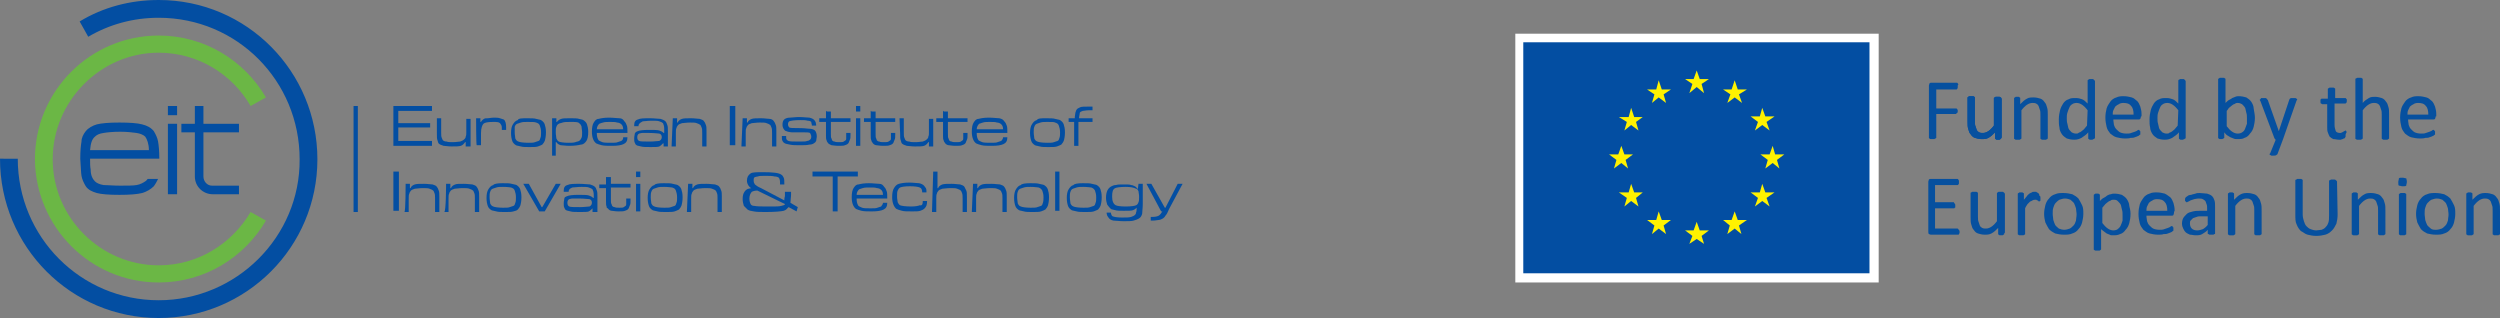 <?xml version="1.0" encoding="UTF-8"?> <svg xmlns="http://www.w3.org/2000/svg" xmlns:xlink="http://www.w3.org/1999/xlink" version="1.1" id="eit-funded-by-eu-header-logo-colour" x="0px" y="0px" viewBox="0 0 408 51.9" style="enable-background:new 0 0 408 51.9;" xml:space="preserve"><rect x="0" y="0" width="408" height="51.9" fill="#808080" stroke="none"/> <style type="text/css"> .eu-st0{fill:#FFFFFF;} .eu-st1{fill:#034EA2;} .eu-st2{fill:#FFF200;} .eu-st3{fill:#06509F;} .eu-st4{fill:#6BB745;} </style> <g> <g> <g> <g> <rect x="247.3" y="5.5" class="eu-st0" width="59.3" height="40.6"></rect> </g> <g> <g> <g> <rect x="248.6" y="6.9" class="eu-st1" width="56.5" height="37.7"></rect> </g> <polygon class="eu-st2" points="275.7,15.2 276.9,14.2 278.1,15.2 277.7,13.7 278.9,12.9 277.4,12.9 276.9,11.5 276.4,12.9 275,12.9 276.2,13.7 "></polygon> <polygon class="eu-st2" points="269.6,16.8 270.7,15.9 271.9,16.8 271.5,15.4 272.7,14.6 271.2,14.6 270.7,13.1 270.3,14.6 268.8,14.6 270,15.4 "></polygon> <polygon class="eu-st2" points="266.2,17.6 265.8,19.1 264.2,19.1 265.5,19.9 265.1,21.3 266.2,20.4 267.4,21.3 267,19.9 268.1,19.1 266.7,19.1 "></polygon> <polygon class="eu-st2" points="264.6,26.6 265.7,27.5 265.3,26.1 266.5,25.2 265.1,25.2 264.6,23.8 264.1,25.2 262.6,25.2 263.8,26.1 263.4,27.5 "></polygon> <polygon class="eu-st2" points="266.7,31.4 266.2,30 265.8,31.4 264.2,31.4 265.5,32.3 265.1,33.7 266.2,32.8 267.4,33.7 267,32.3 268.1,31.4 "></polygon> <polygon class="eu-st2" points="271.2,35.9 270.7,34.5 270.3,35.9 268.8,35.9 270,36.8 269.6,38.2 270.7,37.3 271.9,38.2 271.5,36.8 272.7,35.9 "></polygon> <polygon class="eu-st2" points="277.4,37.6 276.9,36.2 276.4,37.6 275,37.6 276.2,38.5 275.7,39.8 276.9,39 278.1,39.8 277.7,38.5 278.9,37.6 "></polygon> <polygon class="eu-st2" points="283.6,35.9 283.1,34.5 282.6,35.9 281.2,35.9 282.3,36.8 281.9,38.2 283.1,37.3 284.2,38.2 283.8,36.8 285.1,35.9 "></polygon> <polygon class="eu-st2" points="288.1,31.4 287.6,30 287.2,31.4 285.7,31.4 286.9,32.3 286.4,33.7 287.6,32.8 288.8,33.7 288.3,32.3 289.6,31.4 "></polygon> <polygon class="eu-st2" points="291.2,25.2 289.7,25.2 289.3,23.8 288.8,25.2 287.3,25.2 288.5,26.1 288.1,27.5 289.3,26.6 290.4,27.5 290,26.1 "></polygon> <polygon class="eu-st2" points="286.4,21.3 287.6,20.4 288.8,21.3 288.3,19.9 289.6,19 288.1,19 287.6,17.6 287.2,19 285.7,19 286.9,19.9 "></polygon> <polygon class="eu-st2" points="283.1,13.1 282.6,14.6 281.2,14.6 282.4,15.4 281.9,16.8 283.1,15.9 284.3,16.8 283.8,15.4 285.1,14.6 283.6,14.6 "></polygon> </g> <g> <g> <g> <g> <path class="eu-st3" d="M319.8,37.8c0,0.1,0,0.2,0,0.2s0,0.1-0.1,0.2c0,0.1-0.1,0.1-0.1,0.1s-0.1,0-0.1,0h-4.4 c-0.1,0-0.2-0.1-0.3-0.1c-0.1-0.1-0.1-0.2-0.1-0.4v-8.1c0-0.2,0.1-0.3,0.1-0.4c0.1-0.1,0.2-0.1,0.3-0.1h4.3 c0.1,0,0.1,0,0.1,0l0.1,0.1c0,0.1,0.1,0.1,0.1,0.2c0,0.1,0,0.1,0,0.2c0,0.1,0,0.2,0,0.2c0,0.1,0,0.1-0.1,0.2 c0,0.1-0.1,0.1-0.1,0.1s-0.1,0-0.1,0h-3.6v2.8h3c0.1,0,0.1,0,0.1,0.1l0.1,0.1c0,0.1,0.1,0.1,0.1,0.2c0,0.1,0,0.1,0,0.2 c0,0.1,0,0.2,0,0.2c0,0.1,0,0.1-0.1,0.1c0,0.1-0.1,0.1-0.1,0.1s-0.1,0-0.1,0h-3v3.3h3.6c0.1,0,0.1,0,0.1,0l0.1,0.1 c0,0.1,0.1,0.1,0.1,0.1C319.8,37.7,319.8,37.7,319.8,37.8z"></path> <path class="eu-st3" d="M327.1,38.1c0,0.1,0,0.1,0,0.1l-0.1,0.1c-0.1,0-0.1,0.1-0.2,0.1c-0.1,0-0.1,0-0.2,0s-0.2,0-0.2,0 c-0.1,0-0.1,0-0.2-0.1c-0.1,0-0.1-0.1-0.1-0.1s0-0.1,0-0.1v-0.9c-0.4,0.4-0.7,0.7-1.1,0.9c-0.4,0.2-0.7,0.2-1.1,0.2 c-0.4,0-0.8-0.1-1.1-0.2c-0.3-0.1-0.5-0.3-0.7-0.6c-0.2-0.2-0.3-0.5-0.4-0.9c-0.1-0.3-0.1-0.7-0.1-1.2v-3.8 c0-0.1,0-0.1,0-0.1c0-0.1,0.1-0.1,0.1-0.1c0.1,0,0.1-0.1,0.2-0.1c0.1,0,0.2,0,0.3,0c0.1,0,0.2,0,0.3,0c0.1,0,0.1,0,0.2,0.1 c0.1,0,0.1,0.1,0.1,0.1s0,0.1,0,0.1v3.7c0,0.4,0,0.7,0.1,0.9c0.1,0.2,0.1,0.4,0.2,0.6c0.1,0.2,0.2,0.3,0.4,0.4 c0.2,0.1,0.4,0.1,0.6,0.1c0.3,0,0.6-0.1,0.9-0.3s0.6-0.5,0.9-0.9v-4.5c0-0.1,0-0.1,0-0.1s0.1-0.1,0.1-0.1 c0.1,0,0.1-0.1,0.2-0.1c0.1,0,0.2,0,0.3,0c0.1,0,0.2,0,0.3,0c0.1,0,0.1,0,0.2,0.1c0.1,0,0.1,0.1,0.1,0.1 c0,0,0.1,0.1,0.1,0.1v6.4H327.1z"></path> <path class="eu-st3" d="M333,32.3c0,0.1,0,0.2,0,0.2s0,0.1,0,0.2c0,0.1-0.1,0.1-0.1,0.1l-0.1,0.1c-0.1,0-0.1,0-0.1-0.1 c-0.1,0-0.1-0.1-0.2-0.1c-0.1,0-0.1-0.1-0.2-0.1c-0.1,0-0.2,0-0.2,0c-0.1,0-0.2,0-0.4,0.1c-0.1,0.1-0.2,0.1-0.4,0.2 c-0.1,0.1-0.2,0.2-0.4,0.4c-0.1,0.2-0.3,0.4-0.4,0.7v4.1c0,0.1,0,0.1,0,0.1c0,0.1-0.1,0.1-0.1,0.1c-0.1,0-0.1,0.1-0.2,0.1 s-0.2,0-0.3,0c-0.1,0-0.2,0-0.3,0c-0.1,0-0.1,0-0.2-0.1c-0.1,0-0.1-0.1-0.1-0.1s0-0.1,0-0.1v-6.4c0-0.1,0-0.1,0-0.1l0.1-0.1 c0.1,0,0.1-0.1,0.2-0.1s0.1,0,0.2,0c0.1,0,0.2,0,0.2,0c0.1,0,0.1,0,0.2,0.1c0.1,0,0.1,0.1,0.1,0.1s0,0.1,0,0.1v0.9 c0.2-0.2,0.3-0.4,0.5-0.6c0.1-0.2,0.3-0.3,0.4-0.4c0.1-0.1,0.2-0.1,0.4-0.2c0.1-0.1,0.2-0.1,0.4-0.1c0.1,0,0.1,0,0.2,0 s0.2,0,0.2,0.1c0.1,0,0.2,0.1,0.2,0.1c0.1,0,0.1,0.1,0.1,0.1l0.1,0.1v0.1c0,0,0,0.1,0,0.1C333,32,333,32.1,333,32.3z"></path> <path class="eu-st3" d="M340,34.9c0,0.5-0.1,1-0.2,1.4c-0.1,0.4-0.3,0.8-0.6,1.1c-0.2,0.3-0.6,0.6-1,0.7 c-0.4,0.2-0.9,0.2-1.4,0.2c-0.5,0-1-0.1-1.4-0.2c-0.4-0.2-0.7-0.4-1-0.7c-0.2-0.3-0.4-0.7-0.6-1.1c-0.1-0.4-0.2-0.9-0.2-1.4 s0.1-1,0.2-1.4c0.1-0.4,0.3-0.8,0.6-1.1c0.2-0.3,0.6-0.6,1-0.7c0.4-0.2,0.9-0.2,1.4-0.2c0.5,0,1,0.1,1.4,0.2 c0.4,0.2,0.7,0.4,1,0.7c0.2,0.3,0.4,0.7,0.6,1.1C340,33.9,340,34.4,340,34.9z M338.9,35c0-0.4-0.1-0.7-0.1-1 c-0.1-0.3-0.2-0.6-0.3-0.8c-0.1-0.2-0.4-0.4-0.6-0.6c-0.2-0.1-0.6-0.2-0.9-0.2s-0.6,0.1-0.9,0.2c-0.2,0.1-0.4,0.3-0.6,0.5 c-0.2,0.2-0.3,0.5-0.4,0.8c-0.1,0.3-0.1,0.6-0.1,1s0.1,0.7,0.1,1c0.1,0.3,0.2,0.6,0.3,0.8c0.1,0.2,0.4,0.4,0.6,0.6 c0.2,0.1,0.6,0.2,0.9,0.2s0.6-0.1,0.9-0.2c0.2-0.1,0.4-0.3,0.6-0.5c0.2-0.2,0.3-0.5,0.4-0.8C338.8,35.7,338.9,35.4,338.9,35 z"></path> <path class="eu-st3" d="M347.7,34.9c0,0.6-0.1,1.1-0.2,1.5c-0.1,0.4-0.3,0.8-0.6,1.1c-0.2,0.3-0.5,0.6-0.9,0.7 c-0.4,0.2-0.7,0.2-1.2,0.2c-0.2,0-0.4,0-0.5-0.1c-0.2-0.1-0.3-0.1-0.5-0.2c-0.1-0.1-0.3-0.2-0.4-0.3 c-0.1-0.1-0.3-0.2-0.5-0.4v3.2c0,0.1,0,0.1,0,0.1l-0.1,0.1c0,0-0.1,0.1-0.2,0.1c-0.1,0-0.2,0-0.3,0c-0.1,0-0.2,0-0.3,0 c-0.1,0-0.1,0-0.2-0.1c-0.1,0-0.1-0.1-0.1-0.1s0-0.1,0-0.1v-8.7c0-0.1,0-0.1,0-0.1l0.1-0.1c0.1,0,0.1-0.1,0.2-0.1 s0.1,0,0.2,0c0.1,0,0.2,0,0.2,0c0.1,0,0.1,0,0.2,0.1c0.1,0,0.1,0.1,0.1,0.1s0,0.1,0,0.1v0.9c0.2-0.2,0.4-0.4,0.6-0.5 c0.2-0.1,0.4-0.2,0.6-0.4c0.2-0.1,0.4-0.2,0.6-0.2c0.2-0.1,0.4-0.1,0.6-0.1c0.4,0,0.9,0.1,1.2,0.2c0.3,0.2,0.6,0.4,0.8,0.7 c0.2,0.3,0.4,0.7,0.4,1.1C347.6,34,347.7,34.4,347.7,34.9z M346.4,35.1c0-0.3,0-0.6-0.1-0.9c-0.1-0.3-0.1-0.6-0.2-0.8 c-0.1-0.2-0.3-0.4-0.5-0.6s-0.4-0.2-0.7-0.2c-0.1,0-0.3,0-0.4,0.1c-0.1,0.1-0.3,0.1-0.4,0.2c-0.1,0.1-0.3,0.2-0.5,0.4 c-0.2,0.2-0.3,0.4-0.5,0.6v2.5c0.3,0.4,0.6,0.7,0.9,0.9c0.3,0.2,0.6,0.3,0.9,0.3c0.3,0,0.6-0.1,0.7-0.2s0.4-0.3,0.5-0.6 c0.1-0.2,0.2-0.5,0.3-0.8C346.4,35.6,346.4,35.3,346.4,35.1z"></path> <path class="eu-st3" d="M354.8,34.7c0,0.2-0.1,0.3-0.1,0.4c-0.1,0.1-0.2,0.1-0.3,0.1h-4.1c0,0.4,0.1,0.7,0.1,0.9 c0.1,0.3,0.2,0.5,0.4,0.7c0.2,0.2,0.4,0.4,0.6,0.5c0.2,0.1,0.6,0.2,1,0.2c0.3,0,0.6,0,0.8-0.1c0.2-0.1,0.4-0.1,0.6-0.2 c0.2-0.1,0.3-0.1,0.4-0.2c0.1-0.1,0.2-0.1,0.2-0.1c0.1,0,0.1,0,0.1,0l0.1,0.1c0,0.1,0,0.1,0.1,0.1c0,0.1,0,0.1,0,0.2 s0,0.1,0,0.2s0,0.1,0,0.1s0,0.1-0.1,0.1l-0.1,0.1c0,0-0.1,0.1-0.2,0.1c-0.1,0.1-0.3,0.1-0.5,0.2c-0.2,0.1-0.4,0.1-0.7,0.1 c-0.2,0.1-0.6,0.1-0.9,0.1c-0.5,0-1-0.1-1.4-0.2c-0.4-0.1-0.7-0.4-1-0.6c-0.2-0.3-0.5-0.6-0.6-1.1c-0.1-0.4-0.2-0.9-0.2-1.5 s0.1-1.1,0.2-1.5c0.1-0.4,0.4-0.8,0.6-1.1c0.2-0.3,0.6-0.6,1-0.7c0.4-0.2,0.8-0.2,1.2-0.2c0.5,0,0.9,0.1,1.3,0.2 c0.4,0.2,0.6,0.4,0.9,0.6c0.2,0.2,0.4,0.6,0.5,0.9c0.1,0.4,0.2,0.7,0.2,1.2v0.2H354.8z M353.7,34.4c0-0.6-0.1-1.1-0.4-1.4 c-0.3-0.4-0.7-0.5-1.3-0.5c-0.3,0-0.6,0.1-0.7,0.2c-0.2,0.1-0.4,0.2-0.6,0.4c-0.1,0.2-0.2,0.4-0.3,0.6 c-0.1,0.2-0.1,0.5-0.1,0.7L353.7,34.4L353.7,34.4z"></path> <path class="eu-st3" d="M361.5,38.1c0,0.1,0,0.1-0.1,0.1c-0.1,0-0.1,0.1-0.2,0.1c-0.1,0-0.2,0-0.3,0c-0.1,0-0.2,0-0.3,0 c-0.1,0-0.1-0.1-0.2-0.1s-0.1-0.1-0.1-0.1v-0.6c-0.2,0.3-0.6,0.5-0.9,0.7c-0.3,0.2-0.7,0.2-1.1,0.2c-0.3,0-0.6-0.1-0.9-0.1 c-0.2-0.1-0.5-0.2-0.7-0.4c-0.2-0.2-0.3-0.4-0.4-0.6c-0.1-0.2-0.2-0.5-0.2-0.8c0-0.4,0.1-0.7,0.2-0.9 c0.1-0.2,0.4-0.5,0.6-0.7s0.6-0.3,1-0.4s0.9-0.1,1.4-0.1h0.9v-0.5c0-0.2,0-0.4-0.1-0.6s-0.1-0.4-0.2-0.5 c-0.1-0.1-0.2-0.2-0.4-0.3c-0.2-0.1-0.4-0.1-0.7-0.1c-0.3,0-0.6,0.1-0.7,0.1c-0.2,0.1-0.4,0.1-0.6,0.2 c-0.2,0.1-0.3,0.2-0.4,0.2c-0.1,0.1-0.2,0.1-0.2,0.1c-0.1,0-0.1,0-0.1,0l-0.1-0.1c0-0.1-0.1-0.1-0.1-0.1c0-0.1,0-0.1,0-0.2 c0-0.1,0-0.2,0-0.2s0.1-0.1,0.1-0.2c0.1-0.1,0.2-0.1,0.3-0.2c0.1-0.1,0.3-0.2,0.6-0.2c0.2-0.1,0.4-0.1,0.7-0.2 c0.2-0.1,0.5-0.1,0.7-0.1c0.4,0,0.9,0.1,1.2,0.1c0.3,0.1,0.6,0.2,0.8,0.4c0.2,0.2,0.3,0.4,0.4,0.7c0.1,0.3,0.1,0.6,0.1,1.1 L361.5,38.1L361.5,38.1z M360.3,35.3h-1c-0.3,0-0.6,0-0.8,0.1c-0.2,0.1-0.4,0.1-0.6,0.2c-0.1,0.1-0.2,0.2-0.4,0.4 c-0.1,0.1-0.1,0.3-0.1,0.5c0,0.3,0.1,0.6,0.3,0.8c0.2,0.2,0.5,0.3,0.9,0.3c0.3,0,0.6-0.1,0.9-0.2c0.2-0.1,0.6-0.4,0.8-0.7 L360.3,35.3L360.3,35.3z"></path> <path class="eu-st3" d="M369.1,38.1c0,0.1,0,0.1,0,0.1l-0.1,0.1c-0.1,0-0.1,0.1-0.2,0.1c-0.1,0-0.2,0-0.3,0s-0.2,0-0.3,0 c-0.1,0-0.1,0-0.2-0.1c-0.1,0-0.1-0.1-0.1-0.1s0-0.1,0-0.1v-3.7c0-0.4,0-0.7-0.1-0.9c-0.1-0.2-0.1-0.4-0.2-0.6 c-0.1-0.2-0.2-0.3-0.4-0.4c-0.2-0.1-0.4-0.1-0.6-0.1c-0.3,0-0.6,0.1-0.9,0.3c-0.3,0.2-0.6,0.5-0.9,0.9v4.5 c0,0.1,0,0.1,0,0.1l-0.1,0.1c-0.1,0-0.1,0.1-0.2,0.1c-0.1,0-0.2,0-0.3,0s-0.2,0-0.3,0c-0.1,0-0.1,0-0.2-0.1 c-0.1,0-0.1-0.1-0.1-0.1s0-0.1,0-0.1v-6.4c0-0.1,0-0.1,0-0.1l0.1-0.1c0.1,0,0.1-0.1,0.2-0.1s0.1,0,0.2,0c0.1,0,0.2,0,0.2,0 c0.1,0,0.1,0,0.2,0.1c0.1,0,0.1,0.1,0.1,0.1s0,0.1,0,0.1v0.9c0.4-0.4,0.7-0.7,1.1-0.9c0.4-0.2,0.7-0.2,1.1-0.2 c0.4,0,0.8,0.1,1.1,0.2c0.3,0.1,0.5,0.3,0.7,0.6c0.2,0.2,0.3,0.5,0.4,0.9c0.1,0.3,0.1,0.7,0.1,1.2L369.1,38.1L369.1,38.1z"></path> <path class="eu-st3" d="M381.5,35c0,0.6-0.1,1.1-0.2,1.5c-0.2,0.4-0.4,0.8-0.7,1.1s-0.7,0.6-1.1,0.7c-0.4,0.1-0.9,0.2-1.5,0.2 c-0.5,0-1-0.1-1.4-0.2c-0.4-0.1-0.7-0.4-1.1-0.6c-0.3-0.3-0.5-0.6-0.7-1.1c-0.2-0.4-0.2-0.9-0.2-1.5v-5.6c0-0.1,0-0.1,0-0.1 c0,0,0.1-0.1,0.1-0.1c0.1,0,0.1,0,0.2-0.1c0.1,0,0.2,0,0.3,0s0.2,0,0.3,0c0.1,0,0.1,0,0.2,0.1c0.1,0,0.1,0.1,0.1,0.1 c0,0,0,0.1,0,0.1V35c0,0.4,0.1,0.8,0.2,1.1c0.1,0.3,0.2,0.6,0.4,0.8c0.2,0.2,0.4,0.4,0.7,0.5c0.2,0.1,0.6,0.2,0.9,0.2 s0.7-0.1,0.9-0.1c0.2-0.1,0.5-0.2,0.7-0.5c0.2-0.2,0.3-0.4,0.4-0.7c0.1-0.3,0.1-0.7,0.1-1.1v-5.6c0-0.1,0-0.1,0-0.1 c0,0,0.1-0.1,0.1-0.1c0.1,0,0.1,0,0.2-0.1c0.1,0,0.2,0,0.3,0s0.2,0,0.3,0c0.1,0,0.1,0,0.2,0.1c0.1,0,0.1,0.1,0.1,0.1 c0,0,0.1,0.1,0.1,0.1L381.5,35L381.5,35z"></path> <path class="eu-st3" d="M389.3,38.1c0,0.1,0,0.1,0,0.1l-0.1,0.1c-0.1,0-0.1,0.1-0.2,0.1c-0.1,0-0.2,0-0.3,0c-0.1,0-0.2,0-0.3,0 c-0.1,0-0.1,0-0.2-0.1c-0.1,0-0.1-0.1-0.1-0.1s0-0.1,0-0.1v-3.7c0-0.4,0-0.7-0.1-0.9c-0.1-0.2-0.1-0.4-0.2-0.6 c-0.1-0.2-0.2-0.3-0.4-0.4c-0.2-0.1-0.4-0.1-0.6-0.1c-0.3,0-0.6,0.1-0.9,0.3s-0.6,0.5-0.9,0.9v4.5c0,0.1,0,0.1,0,0.1 l-0.1,0.1c-0.1,0-0.1,0.1-0.2,0.1c-0.1,0-0.2,0-0.3,0c-0.1,0-0.2,0-0.3,0c-0.1,0-0.1,0-0.2-0.1c-0.1,0-0.1-0.1-0.1-0.1 s0-0.1,0-0.1v-6.4c0-0.1,0-0.1,0-0.1l0.1-0.1c0.1,0,0.1-0.1,0.2-0.1s0.1,0,0.2,0c0.1,0,0.2,0,0.2,0c0.1,0,0.1,0,0.2,0.1 c0.1,0,0.1,0.1,0.1,0.1s0,0.1,0,0.1v0.9c0.4-0.4,0.7-0.7,1.1-0.9c0.3-0.2,0.7-0.2,1.1-0.2c0.4,0,0.8,0.1,1.1,0.2 c0.3,0.1,0.5,0.3,0.7,0.6c0.2,0.2,0.3,0.5,0.4,0.9c0.1,0.3,0.1,0.7,0.1,1.2L389.3,38.1L389.3,38.1z"></path> <path class="eu-st3" d="M392.8,29.7c0,0.2-0.1,0.4-0.1,0.6c-0.1,0.1-0.3,0.1-0.6,0.1c-0.2,0-0.4-0.1-0.6-0.1 c-0.1-0.1-0.1-0.2-0.1-0.6c0-0.2,0.1-0.4,0.1-0.6c0.1-0.1,0.3-0.1,0.6-0.1c0.2,0,0.4,0.1,0.6,0.1 C392.7,29.2,392.8,29.4,392.8,29.7z M392.7,38.1c0,0.1,0,0.1,0,0.1c0,0.1-0.1,0.1-0.1,0.1c-0.1,0-0.1,0.1-0.2,0.1 s-0.2,0-0.3,0c-0.1,0-0.2,0-0.3,0c-0.1,0-0.1,0-0.2-0.1c-0.1,0-0.1-0.1-0.1-0.1s0-0.1,0-0.1v-6.3c0-0.1,0-0.1,0-0.1l0.1-0.1 c0.1,0,0.1-0.1,0.2-0.1s0.2,0,0.3,0c0.1,0,0.2,0,0.3,0c0.1,0,0.1,0,0.2,0.1c0.1,0,0.1,0.1,0.1,0.1v0.1V38.1z"></path> <path class="eu-st3" d="M400.7,34.9c0,0.5-0.1,1-0.2,1.4c-0.1,0.4-0.3,0.8-0.6,1.1c-0.2,0.3-0.6,0.6-1,0.7 c-0.4,0.2-0.9,0.2-1.4,0.2c-0.5,0-1-0.1-1.4-0.2c-0.4-0.2-0.7-0.4-1-0.7c-0.2-0.3-0.4-0.7-0.6-1.1c-0.1-0.4-0.2-0.9-0.2-1.4 s0.1-1,0.2-1.4c0.1-0.4,0.3-0.8,0.6-1.1c0.2-0.3,0.6-0.6,1-0.7c0.4-0.2,0.9-0.2,1.4-0.2c0.5,0,1,0.1,1.4,0.2 c0.4,0.2,0.7,0.4,1,0.7c0.2,0.3,0.4,0.7,0.6,1.1C400.7,33.9,400.7,34.4,400.7,34.9z M399.6,35c0-0.4-0.1-0.7-0.1-1 c-0.1-0.3-0.2-0.6-0.3-0.8c-0.1-0.2-0.4-0.4-0.6-0.6c-0.2-0.1-0.6-0.2-0.9-0.2s-0.6,0.1-0.9,0.2c-0.2,0.1-0.4,0.3-0.6,0.5 c-0.2,0.2-0.3,0.5-0.4,0.8c-0.1,0.3-0.1,0.6-0.1,1s0.1,0.7,0.1,1c0.1,0.3,0.2,0.6,0.3,0.8c0.1,0.2,0.4,0.4,0.6,0.6 s0.6,0.2,0.9,0.2s0.6-0.1,0.9-0.2c0.2-0.1,0.4-0.3,0.6-0.5c0.2-0.2,0.3-0.5,0.4-0.8C399.5,35.7,399.6,35.4,399.6,35z"></path> <path class="eu-st3" d="M408,38.1c0,0.1,0,0.1,0,0.1c0,0.1-0.1,0.1-0.1,0.1c-0.1,0-0.1,0.1-0.2,0.1c-0.1,0-0.2,0-0.3,0 s-0.2,0-0.3,0c-0.1,0-0.1,0-0.2-0.1c-0.1,0-0.1-0.1-0.1-0.1s0-0.1,0-0.1v-3.7c0-0.4,0-0.7-0.1-0.9c-0.1-0.2-0.1-0.4-0.2-0.6 c-0.1-0.2-0.2-0.3-0.4-0.4c-0.2-0.1-0.4-0.1-0.6-0.1c-0.3,0-0.6,0.1-0.9,0.3c-0.3,0.2-0.6,0.5-0.9,0.9v4.5 c0,0.1,0,0.1,0,0.1l-0.1,0.1c-0.1,0-0.1,0.1-0.2,0.1c-0.1,0-0.2,0-0.3,0s-0.2,0-0.3,0c-0.1,0-0.1,0-0.2-0.1 c-0.1,0-0.1-0.1-0.1-0.1s0-0.1,0-0.1v-6.4c0-0.1,0-0.1,0-0.1l0.1-0.1c0.1,0,0.1-0.1,0.2-0.1s0.1,0,0.2,0c0.1,0,0.2,0,0.2,0 c0.1,0,0.1,0,0.2,0.1c0.1,0,0.1,0.1,0.1,0.1s0,0.1,0,0.1v0.9c0.4-0.4,0.7-0.7,1.1-0.9c0.4-0.2,0.7-0.2,1.1-0.2 c0.4,0,0.8,0.1,1.1,0.2c0.3,0.1,0.5,0.3,0.7,0.6c0.2,0.2,0.3,0.5,0.4,0.9c0.1,0.3,0.1,0.7,0.1,1.2L408,38.1L408,38.1z"></path> </g> <g> <path class="eu-st3" d="M326.6,22.5c0,0.1,0,0.1,0,0.1l-0.1,0.1c-0.1,0-0.1,0.1-0.2,0.1c-0.1,0-0.1,0-0.2,0s-0.2,0-0.2,0 c-0.1,0-0.1,0-0.2-0.1c-0.1,0-0.1-0.1-0.1-0.1s0-0.1,0-0.1v-0.9c-0.4,0.4-0.7,0.7-1.1,0.9c-0.3,0.2-0.7,0.2-1.1,0.2 c-0.4,0-0.8-0.1-1.1-0.2c-0.3-0.1-0.5-0.3-0.7-0.6c-0.2-0.2-0.3-0.5-0.4-0.9c-0.1-0.3-0.1-0.7-0.1-1.2v-3.8 c0-0.1,0-0.1,0-0.1c0,0,0.1-0.1,0.1-0.1c0.1,0,0.1-0.1,0.2-0.1c0.1,0,0.2,0,0.3,0s0.2,0,0.3,0c0.1,0,0.1,0,0.2,0.1 c0.1,0,0.1,0.1,0.1,0.1c0,0,0,0.1,0,0.1v3.7c0,0.4,0,0.7,0.1,0.9c0.1,0.2,0.1,0.4,0.2,0.6c0.1,0.2,0.2,0.3,0.4,0.4 c0.2,0.1,0.4,0.1,0.6,0.1c0.3,0,0.6-0.1,0.9-0.3c0.3-0.2,0.6-0.5,0.9-0.9v-4.4c0-0.1,0-0.1,0-0.1c0,0,0.1-0.1,0.1-0.1 c0.1,0,0.1-0.1,0.2-0.1c0.1,0,0.2,0,0.3,0s0.2,0,0.3,0c0.1,0,0.1,0,0.2,0.1c0.1,0,0.1,0.1,0.1,0.1c0,0,0.1,0.1,0.1,0.1v6.4 H326.6z"></path> <path class="eu-st3" d="M334.2,22.5c0,0.1,0,0.1,0,0.1l-0.1,0.1c-0.1,0-0.1,0.1-0.2,0.1s-0.2,0-0.3,0c-0.1,0-0.2,0-0.3,0 c-0.1,0-0.1,0-0.2-0.1c-0.1,0-0.1-0.1-0.1-0.1s0-0.1,0-0.1v-3.7c0-0.4,0-0.7-0.1-0.9c-0.1-0.2-0.1-0.4-0.2-0.6 c-0.1-0.2-0.2-0.3-0.4-0.4c-0.2-0.1-0.4-0.1-0.6-0.1c-0.3,0-0.6,0.1-0.9,0.3s-0.6,0.5-0.9,0.9v4.5c0,0.1,0,0.1,0,0.1 l-0.1,0.1c-0.1,0-0.1,0.1-0.2,0.1s-0.2,0-0.3,0c-0.1,0-0.2,0-0.3,0c-0.1,0-0.1,0-0.2-0.1c-0.1,0-0.1-0.1-0.1-0.1 s0-0.1,0-0.1v-6.4c0-0.1,0-0.1,0-0.1l0.1-0.1c0.1,0,0.1-0.1,0.2-0.1c0.1,0,0.1,0,0.2,0s0.2,0,0.2,0c0.1,0,0.1,0,0.2,0.1 c0.1,0,0.1,0.1,0.1,0.1s0,0.1,0,0.1V17c0.4-0.4,0.7-0.7,1.1-0.9c0.3-0.2,0.7-0.2,1.1-0.2c0.4,0,0.8,0.1,1.1,0.2 c0.3,0.1,0.5,0.3,0.7,0.6c0.2,0.2,0.3,0.5,0.4,0.9c0.1,0.3,0.1,0.7,0.1,1.2L334.2,22.5L334.2,22.5z"></path> <path class="eu-st3" d="M341.8,22.5c0,0.1,0,0.1,0,0.1l-0.1,0.1c-0.1,0-0.1,0-0.2,0.1c-0.1,0-0.1,0-0.2,0s-0.2,0-0.2,0 c-0.1,0-0.1,0-0.2-0.1c-0.1,0-0.1-0.1-0.1-0.1s0-0.1,0-0.1v-0.9c-0.3,0.4-0.7,0.6-1.1,0.9c-0.4,0.2-0.7,0.3-1.2,0.3 c-0.5,0-0.9-0.1-1.2-0.2c-0.3-0.2-0.6-0.4-0.8-0.7c-0.2-0.3-0.4-0.7-0.4-1.1c-0.1-0.4-0.1-0.9-0.1-1.3 c0-0.6,0.1-1.1,0.2-1.5c0.1-0.4,0.3-0.8,0.5-1.1c0.2-0.3,0.5-0.6,0.9-0.7c0.3-0.2,0.7-0.2,1.2-0.2c0.4,0,0.7,0.1,1,0.2 s0.6,0.4,0.9,0.7v-3.7c0-0.1,0-0.1,0-0.1c0,0,0.1-0.1,0.1-0.1s0.1,0,0.2-0.1c0.1,0,0.2,0,0.2,0c0.1,0,0.2,0,0.3,0 c0.1,0,0.1,0,0.2,0.1c0.1,0.1,0.1,0.1,0.1,0.1c0,0,0.1,0.1,0.1,0.1v9.4H341.8z M340.7,18c-0.3-0.4-0.6-0.7-0.9-0.9 c-0.3-0.2-0.6-0.3-0.9-0.3c-0.3,0-0.6,0.1-0.7,0.2c-0.2,0.1-0.4,0.3-0.5,0.6c-0.1,0.2-0.2,0.5-0.3,0.8 c-0.1,0.3-0.1,0.6-0.1,0.9c0,0.3,0,0.6,0.1,0.9s0.1,0.6,0.2,0.8c0.1,0.2,0.3,0.4,0.5,0.6c0.2,0.1,0.4,0.2,0.7,0.2 c0.2,0,0.3,0,0.4-0.1c0.1-0.1,0.3-0.1,0.4-0.2c0.1-0.1,0.3-0.2,0.5-0.4c0.2-0.2,0.3-0.4,0.5-0.6L340.7,18L340.7,18z"></path> <path class="eu-st3" d="M349.4,19c0,0.2-0.1,0.3-0.1,0.4c-0.1,0.1-0.2,0.1-0.3,0.1h-4.1c0,0.4,0.1,0.7,0.1,0.9 c0.1,0.3,0.2,0.5,0.4,0.7c0.2,0.2,0.4,0.4,0.6,0.5c0.2,0.1,0.6,0.2,1,0.2c0.3,0,0.6,0,0.8-0.1c0.2-0.1,0.4-0.1,0.6-0.2 c0.2-0.1,0.3-0.1,0.4-0.2c0.1-0.1,0.2-0.1,0.2-0.1c0.1,0,0.1,0,0.1,0l0.1,0.1c0,0.1,0,0.1,0.1,0.1c0,0.1,0,0.1,0,0.2 s0,0.1,0,0.2s0,0.1,0,0.1c0,0.1,0,0.1-0.1,0.1l-0.1,0.1c0,0-0.1,0.1-0.2,0.1c-0.1,0.1-0.3,0.1-0.5,0.2 c-0.2,0.1-0.4,0.1-0.7,0.1c-0.2,0.1-0.6,0.1-0.9,0.1c-0.5,0-1-0.1-1.4-0.2c-0.4-0.1-0.7-0.4-1-0.6c-0.2-0.3-0.5-0.6-0.6-1.1 s-0.2-0.9-0.2-1.5c0-0.6,0.1-1.1,0.2-1.5c0.1-0.4,0.4-0.8,0.6-1.1c0.2-0.3,0.6-0.6,1-0.7c0.4-0.2,0.8-0.2,1.2-0.2 c0.5,0,0.9,0.1,1.3,0.2s0.6,0.4,0.9,0.6c0.2,0.2,0.4,0.6,0.5,0.9c0.1,0.4,0.2,0.7,0.2,1.2V19H349.4z M348.2,18.7 c0-0.6-0.1-1.1-0.4-1.4c-0.3-0.4-0.7-0.5-1.3-0.5c-0.3,0-0.6,0.1-0.7,0.2c-0.2,0.1-0.4,0.2-0.6,0.4 c-0.1,0.2-0.2,0.4-0.3,0.6c-0.1,0.2-0.1,0.5-0.1,0.7L348.2,18.7L348.2,18.7z"></path> <path class="eu-st3" d="M356.6,22.5c0,0.1,0,0.1,0,0.1l-0.1,0.1c-0.1,0-0.1,0-0.2,0.1c-0.1,0-0.1,0-0.2,0c-0.1,0-0.2,0-0.2,0 c-0.1,0-0.1,0-0.2-0.1c-0.1,0-0.1-0.1-0.1-0.1s0-0.1,0-0.1v-0.9c-0.3,0.4-0.7,0.6-1.1,0.9c-0.4,0.2-0.7,0.3-1.2,0.3 c-0.5,0-0.9-0.1-1.2-0.2c-0.3-0.2-0.6-0.4-0.8-0.7c-0.2-0.3-0.4-0.7-0.4-1.1c-0.1-0.4-0.1-0.9-0.1-1.3 c0-0.6,0.1-1.1,0.2-1.5c0.1-0.4,0.3-0.8,0.5-1.1c0.2-0.3,0.5-0.6,0.9-0.7c0.3-0.2,0.7-0.2,1.2-0.2c0.4,0,0.7,0.1,1,0.2 s0.6,0.4,0.9,0.7v-3.7c0-0.1,0-0.1,0-0.1c0,0,0.1-0.1,0.1-0.1s0.1,0,0.2-0.1c0.1,0,0.2,0,0.2,0c0.1,0,0.2,0,0.3,0 c0.1,0,0.1,0,0.2,0.1c0.1,0,0.1,0.1,0.1,0.1c0,0,0.1,0.1,0.1,0.1v9.4H356.6z M355.5,18c-0.3-0.4-0.6-0.7-0.9-0.9 c-0.3-0.2-0.6-0.3-0.9-0.3c-0.3,0-0.6,0.1-0.7,0.2c-0.2,0.1-0.4,0.3-0.5,0.6c-0.1,0.2-0.2,0.5-0.3,0.8 c-0.1,0.3-0.1,0.6-0.1,0.9c0,0.3,0,0.6,0.1,0.9s0.1,0.6,0.2,0.8c0.1,0.2,0.3,0.4,0.5,0.6c0.2,0.1,0.4,0.2,0.7,0.2 c0.2,0,0.3,0,0.4-0.1c0.1-0.1,0.3-0.1,0.4-0.2c0.1-0.1,0.3-0.2,0.5-0.4c0.2-0.2,0.3-0.4,0.5-0.6L355.5,18L355.5,18z"></path> <path class="eu-st3" d="M368,19.2c0,0.6-0.1,1.1-0.2,1.5s-0.3,0.8-0.6,1.1c-0.2,0.3-0.5,0.6-0.9,0.7c-0.3,0.2-0.7,0.2-1.2,0.2 c-0.2,0-0.4,0-0.6-0.1c-0.2-0.1-0.3-0.1-0.5-0.2c-0.2-0.1-0.3-0.2-0.5-0.3c-0.2-0.1-0.3-0.3-0.5-0.5v0.8c0,0.1,0,0.1,0,0.1 l-0.1,0.1c-0.1,0-0.1,0-0.2,0.1c-0.1,0-0.1,0-0.2,0c-0.1,0-0.2,0-0.2,0c-0.1,0-0.1,0-0.2-0.1c-0.1,0-0.1-0.1-0.1-0.1 s0-0.1,0-0.1v-9.4c0-0.1,0-0.1,0-0.1l0.1-0.1c0.1,0,0.1-0.1,0.2-0.1s0.2,0,0.3,0s0.2,0,0.3,0c0.1,0,0.1,0,0.2,0.1 c0.1,0,0.1,0.1,0.1,0.1s0,0.1,0,0.1v3.8c0.2-0.2,0.4-0.4,0.6-0.5c0.2-0.1,0.4-0.2,0.5-0.3c0.2-0.1,0.3-0.1,0.5-0.2 c0.2-0.1,0.4-0.1,0.6-0.1c0.4,0,0.9,0.1,1.2,0.2c0.3,0.2,0.6,0.4,0.8,0.7c0.2,0.3,0.4,0.7,0.4,1.1 C367.9,18.3,368,18.8,368,19.2z M366.7,19.3c0-0.3,0-0.6-0.1-0.9c-0.1-0.3-0.1-0.6-0.2-0.8c-0.1-0.2-0.3-0.4-0.5-0.6 c-0.2-0.1-0.4-0.2-0.7-0.2c-0.1,0-0.3,0-0.4,0.1c-0.1,0.1-0.3,0.1-0.4,0.2c-0.1,0.1-0.3,0.2-0.5,0.4 c-0.2,0.1-0.3,0.4-0.5,0.6v2.5c0.3,0.4,0.6,0.7,0.9,0.9s0.6,0.3,0.9,0.3c0.3,0,0.6-0.1,0.7-0.2c0.2-0.1,0.4-0.3,0.5-0.6 s0.2-0.5,0.3-0.8C366.7,19.9,366.7,19.6,366.7,19.3z"></path> <path class="eu-st3" d="M372.6,22.7l-0.9,2.4c0,0.1-0.1,0.1-0.2,0.2c-0.1,0.1-0.3,0.1-0.5,0.1c-0.1,0-0.2,0-0.3,0 s-0.1-0.1-0.2-0.1c-0.1,0-0.1-0.1-0.1-0.1c0-0.1,0-0.1,0.1-0.2l0.9-2.2c-0.1,0-0.1-0.1-0.1-0.1c-0.1-0.1-0.1-0.1-0.1-0.1 l-2.3-6.1c-0.1-0.1-0.1-0.2-0.1-0.2c0-0.1,0-0.1,0.1-0.1C369,16,369,16,369.1,16c0.1,0,0.2,0,0.3,0s0.2,0,0.3,0 s0.1,0,0.2,0.1c0.1,0,0.1,0.1,0.1,0.1c0,0.1,0.1,0.1,0.1,0.1l1.8,5.1l0,0l1.7-5.1c0-0.1,0.1-0.1,0.1-0.2 c0.1,0,0.1-0.1,0.2-0.1c0.1,0,0.2,0,0.4,0c0.1,0,0.2,0,0.3,0s0.1,0.1,0.2,0.1c0.1,0.1,0.1,0.1,0.1,0.1c0,0.1,0,0.1-0.1,0.2 L372.6,22.7z"></path> <path class="eu-st3" d="M382.8,22c0,0.1,0,0.2,0,0.3c0,0.1-0.1,0.1-0.1,0.2c-0.1,0.1-0.1,0.1-0.2,0.1c-0.1,0.1-0.2,0.1-0.2,0.1 c-0.1,0-0.2,0.1-0.3,0.1s-0.2,0-0.3,0c-0.3,0-0.6-0.1-0.9-0.1c-0.2-0.1-0.4-0.2-0.6-0.4c-0.1-0.2-0.2-0.4-0.3-0.7 c-0.1-0.2-0.1-0.6-0.1-0.9v-3.7H379c-0.1,0-0.1-0.1-0.2-0.1s-0.1-0.2-0.1-0.4c0-0.1,0-0.2,0-0.2c0-0.1,0-0.1,0.1-0.1 c0-0.1,0.1-0.1,0.1-0.1s0.1,0,0.1,0h0.9v-1.5c0-0.1,0-0.1,0-0.1l0.1-0.1c0.1,0,0.1-0.1,0.2-0.1s0.2,0,0.3,0s0.2,0,0.3,0 c0.1,0,0.1,0,0.2,0.1c0.1,0,0.1,0.1,0.1,0.1v0.1V16h1.6c0.1,0,0.1,0,0.1,0l0.1,0.1c0,0.1,0.1,0.1,0.1,0.1c0,0.1,0,0.1,0,0.2 c0,0.2,0,0.3-0.1,0.4c-0.1,0.1-0.1,0.1-0.2,0.1H381v3.5c0,0.4,0.1,0.7,0.2,1c0.1,0.2,0.4,0.3,0.7,0.3c0.1,0,0.2,0,0.3-0.1 c0.1,0,0.2-0.1,0.2-0.1c0.1,0,0.1-0.1,0.2-0.1s0.1-0.1,0.1-0.1h0.1l0.1,0.1c0,0.1,0,0.1,0.1,0.1 C382.8,21.9,382.8,21.9,382.8,22z"></path> <path class="eu-st3" d="M389.9,22.5c0,0.1,0,0.1,0,0.1l-0.1,0.1c-0.1,0-0.1,0.1-0.2,0.1s-0.2,0-0.3,0s-0.2,0-0.3,0 c-0.1,0-0.1,0-0.2-0.1c-0.1,0-0.1-0.1-0.1-0.1s0-0.1,0-0.1v-3.7c0-0.4,0-0.7-0.1-0.9c-0.1-0.2-0.1-0.4-0.2-0.6 c-0.1-0.2-0.2-0.3-0.4-0.4c-0.2-0.1-0.4-0.1-0.6-0.1c-0.3,0-0.6,0.1-0.9,0.3c-0.3,0.2-0.6,0.5-0.9,0.9v4.5 c0,0.1,0,0.1,0,0.1l-0.1,0.1c-0.1,0-0.1,0.1-0.2,0.1s-0.2,0-0.3,0s-0.2,0-0.3,0c-0.1,0-0.1,0-0.2-0.1 c-0.1,0-0.1-0.1-0.1-0.1s0-0.1,0-0.1v-9.5c0-0.1,0-0.1,0-0.1c0-0.1,0.1-0.1,0.1-0.1c0.1,0,0.1-0.1,0.2-0.1 c0.1,0,0.2,0,0.3,0s0.2,0,0.3,0c0.1,0,0.1,0,0.2,0.1c0.1,0,0.1,0.1,0.1,0.1s0,0.1,0,0.1v3.8c0.3-0.4,0.7-0.6,1-0.8 c0.3-0.2,0.7-0.2,1-0.2c0.4,0,0.8,0.1,1.1,0.2c0.3,0.1,0.5,0.3,0.7,0.6c0.2,0.2,0.3,0.5,0.4,0.9c0.1,0.3,0.1,0.7,0.1,1.2 L389.9,22.5L389.9,22.5z"></path> <path class="eu-st3" d="M397.5,19c0,0.2-0.1,0.3-0.1,0.4c-0.1,0.1-0.2,0.1-0.3,0.1h-4.1c0,0.4,0.1,0.7,0.1,0.9 c0.1,0.3,0.2,0.5,0.4,0.7c0.2,0.2,0.4,0.4,0.6,0.5c0.2,0.1,0.6,0.2,1,0.2c0.3,0,0.6,0,0.8-0.1c0.2-0.1,0.4-0.1,0.6-0.2 c0.2-0.1,0.3-0.1,0.4-0.2c0.1-0.1,0.2-0.1,0.2-0.1c0.1,0,0.1,0,0.1,0l0.1,0.1c0,0.1,0,0.1,0.1,0.1c0,0.1,0,0.1,0,0.2 s0,0.1,0,0.2s0,0.1,0,0.1c0,0.1,0,0.1-0.1,0.1l-0.1,0.1c0,0-0.1,0.1-0.2,0.1c-0.1,0.1-0.3,0.1-0.5,0.2 c-0.2,0.1-0.4,0.1-0.7,0.1c-0.2,0.1-0.6,0.1-0.9,0.1c-0.5,0-1-0.1-1.4-0.2c-0.4-0.1-0.7-0.4-1-0.6c-0.2-0.3-0.5-0.6-0.6-1.1 s-0.2-0.9-0.2-1.5c0-0.6,0.1-1.1,0.2-1.5c0.1-0.4,0.4-0.8,0.6-1.1c0.2-0.3,0.6-0.6,1-0.7c0.4-0.2,0.8-0.2,1.2-0.2 c0.5,0,0.9,0.1,1.3,0.2s0.6,0.4,0.9,0.6c0.2,0.2,0.4,0.6,0.5,0.9c0.1,0.4,0.2,0.7,0.2,1.2V19H397.5z M396.3,18.7 c0-0.6-0.1-1.1-0.4-1.4c-0.3-0.4-0.7-0.5-1.3-0.5c-0.3,0-0.6,0.1-0.7,0.2c-0.2,0.1-0.4,0.2-0.6,0.4 c-0.1,0.2-0.2,0.4-0.3,0.6c-0.1,0.2-0.1,0.5-0.1,0.7L396.3,18.7L396.3,18.7z"></path> </g> </g> </g> </g> <path class="eu-st3" d="M319.5,14.1c0,0.1,0,0.2,0,0.2c0,0.1,0,0.1-0.1,0.2c0,0.1-0.1,0.1-0.1,0.1s-0.1,0-0.1,0H316v3.1h3.2 c0.1,0,0.1,0,0.1,0l0.1,0.1c0,0.1,0.1,0.1,0.1,0.1c0,0.1,0,0.1,0,0.2c0,0.1,0,0.2,0,0.2s0,0.1-0.1,0.1c0,0.1-0.1,0.1-0.1,0.1 s-0.1,0.1-0.1,0.1H316v3.8c0,0.1,0,0.1,0,0.1c0,0-0.1,0.1-0.1,0.1c-0.1,0-0.1,0-0.2,0.1c-0.1,0-0.2,0-0.3,0c-0.1,0-0.2,0-0.3,0 c-0.1,0-0.1,0-0.2-0.1c-0.1,0-0.1-0.1-0.1-0.1c0,0,0-0.1,0-0.1V14c0-0.2,0.1-0.3,0.1-0.4c0.1-0.1,0.2-0.1,0.3-0.1h4.1 c0.1,0,0.1,0,0.1,0l0.1,0.1c0,0,0.1,0.1,0.1,0.2C319.5,13.9,319.5,13.9,319.5,14.1z"></path> <path class="eu-st3" d="M326.6,22.5c0,0.1,0,0.1,0,0.1l-0.1,0.1c-0.1,0-0.1,0.1-0.2,0.1c-0.1,0-0.1,0-0.2,0s-0.2,0-0.2,0 c-0.1,0-0.1,0-0.2-0.1c-0.1,0-0.1-0.1-0.1-0.1s0-0.1,0-0.1v-0.9c-0.4,0.4-0.7,0.7-1.1,0.9c-0.3,0.2-0.7,0.2-1.1,0.2 c-0.4,0-0.8-0.1-1.1-0.2c-0.3-0.1-0.5-0.3-0.7-0.6c-0.2-0.2-0.3-0.5-0.4-0.9c-0.1-0.3-0.1-0.7-0.1-1.2v-3.8c0-0.1,0-0.1,0-0.1 c0,0,0.1-0.1,0.1-0.1c0.1,0,0.1-0.1,0.2-0.1c0.1,0,0.2,0,0.3,0s0.2,0,0.3,0c0.1,0,0.1,0,0.2,0.1c0.1,0,0.1,0.1,0.1,0.1 c0,0,0,0.1,0,0.1v3.7c0,0.4,0,0.7,0.1,0.9c0.1,0.2,0.1,0.4,0.2,0.6c0.1,0.2,0.2,0.3,0.4,0.4c0.2,0.1,0.4,0.1,0.6,0.1 c0.3,0,0.6-0.1,0.9-0.3c0.3-0.2,0.6-0.5,0.9-0.9v-4.4c0-0.1,0-0.1,0-0.1c0,0,0.1-0.1,0.1-0.1c0.1,0,0.1-0.1,0.2-0.1 c0.1,0,0.2,0,0.3,0s0.2,0,0.3,0c0.1,0,0.1,0,0.2,0.1c0.1,0,0.1,0.1,0.1,0.1c0,0,0,0.1,0,0.1v6.4H326.6z"></path> </g> </g> </g> <g> <rect x="57.7" y="17.3" class="eu-st1" width="0.7" height="17.3"></rect> <polygon class="eu-st1" points="64.2,23.8 64.2,17.3 70.5,17.3 70.5,18.1 65,18.1 65,20.1 70.2,20.1 70.2,20.8 65,20.8 65,23 70.5,23 70.5,23.8 "></polygon> <path class="eu-st1" d="M71.3,19.3H72v2.3c0,0.4,0,0.7,0.1,0.9s0.1,0.3,0.2,0.4c0.1,0.1,0.3,0.2,0.6,0.2c0.2,0.1,0.6,0.1,1,0.1 c0.6,0,0.9-0.1,1.2-0.1c0.3-0.1,0.5-0.2,0.7-0.4c0.1-0.1,0.2-0.2,0.2-0.4c0.1-0.2,0.1-0.4,0.1-0.7v-2.2h0.7v4.5H76v-0.7h-0.1 c-0.2,0.3-0.4,0.5-0.7,0.6c-0.3,0.1-0.8,0.1-1.5,0.1c-0.6,0-1-0.1-1.3-0.1c-0.3-0.1-0.6-0.2-0.7-0.3c-0.2-0.1-0.2-0.3-0.3-0.6 c-0.1-0.2-0.1-0.6-0.1-1.1L71.3,19.3L71.3,19.3z"></path> <path class="eu-st1" d="M77.7,19.3h0.7v0.6h0.1c0.1-0.2,0.3-0.4,0.5-0.5c0.1-0.1,0.3-0.1,0.6-0.1c0.2,0,0.6-0.1,1-0.1 c0.4,0,0.7,0,1,0.1c0.2,0.1,0.4,0.1,0.6,0.2c0.3,0.2,0.4,0.7,0.4,1.3v0.4h-0.7V21c0-0.2,0-0.4-0.1-0.6c-0.1-0.1-0.1-0.2-0.2-0.3 c-0.2-0.2-0.6-0.2-1.1-0.2c-0.9,0-1.4,0.1-1.6,0.3c-0.2,0.2-0.4,0.7-0.4,1.5v2h-0.7C77.7,23.7,77.7,19.3,77.7,19.3z"></path> <path class="eu-st1" d="M86.1,19.9c-0.5,0-0.8,0-1.1,0.1c-0.2,0.1-0.4,0.1-0.6,0.2c-0.2,0.1-0.3,0.2-0.4,0.5C84,20.9,84,21.2,84,21.6 c0,0.4,0.1,0.8,0.1,1c0.1,0.2,0.2,0.4,0.5,0.5c0.2,0.1,0.8,0.2,1.6,0.2c0.5,0,0.9,0,1.1-0.1c0.2-0.1,0.4-0.1,0.6-0.2 c0.2-0.1,0.2-0.2,0.3-0.5c0.1-0.2,0.1-0.6,0.1-0.9c0-0.5-0.1-0.8-0.2-1.1s-0.3-0.4-0.6-0.5C87.3,19.9,86.8,19.9,86.1,19.9 M86,19.3c0.7,0,1.2,0,1.5,0.1s0.6,0.1,0.8,0.2c0.3,0.2,0.5,0.4,0.6,0.7c0.1,0.3,0.2,0.7,0.2,1.3c0,0.6-0.1,1.1-0.2,1.4 c-0.1,0.2-0.2,0.4-0.4,0.6c-0.2,0.1-0.4,0.2-0.7,0.3s-0.7,0.1-1.4,0.1c-0.6,0-1.1,0-1.4-0.1c-0.3-0.1-0.6-0.1-0.8-0.2 c-0.3-0.2-0.5-0.4-0.6-0.7c-0.1-0.3-0.2-0.7-0.2-1.3c0-0.6,0.1-1.1,0.3-1.4c0.2-0.3,0.4-0.6,0.8-0.7C84.6,19.3,85.2,19.3,86,19.3"></path> <path class="eu-st1" d="M93.1,19.9c-0.6,0-1,0-1.3,0.1c-0.2,0.1-0.5,0.1-0.6,0.2c-0.2,0.1-0.3,0.2-0.4,0.5c-0.1,0.2-0.1,0.5-0.1,0.9 c0,0.4,0.1,0.8,0.1,1c0.1,0.2,0.2,0.4,0.4,0.5c0.2,0.1,0.8,0.2,1.5,0.2c0.5,0,0.9,0,1.2-0.1c0.2-0.1,0.5-0.1,0.6-0.2 c0.2-0.1,0.3-0.3,0.4-0.5c0.1-0.2,0.1-0.5,0.1-0.9s-0.1-0.7-0.1-1c-0.1-0.2-0.2-0.4-0.4-0.5C94.4,19.9,93.9,19.9,93.1,19.9 M90.1,25.4v-6.1h0.7v0.6h0.1c0.1-0.2,0.4-0.4,0.7-0.5s0.7-0.1,1.5-0.1c0.6,0,1.1,0,1.4,0.1s0.6,0.1,0.7,0.2 c0.3,0.2,0.5,0.4,0.6,0.7c0.1,0.3,0.2,0.7,0.2,1.2c0,0.7-0.1,1.2-0.3,1.5c-0.2,0.3-0.5,0.6-0.9,0.6c-0.4,0.1-1,0.2-1.9,0.2 c-0.6,0-1.1-0.1-1.4-0.1c-0.3-0.1-0.5-0.2-0.7-0.5h-0.1v2.2H90.1z"></path> <path class="eu-st1" d="M101.7,21.1c0-0.4-0.1-0.7-0.4-0.9c-0.1-0.1-0.4-0.2-0.6-0.2c-0.2-0.1-0.7-0.1-1.2-0.1c-0.4,0-0.8,0-1.1,0.1 s-0.4,0.1-0.6,0.2c-0.2,0.2-0.4,0.5-0.4,0.9H101.7z M101.7,22.4h0.7c0,0.6-0.2,0.9-0.6,1.1c-0.4,0.2-1,0.3-1.9,0.3 c-0.7,0-1.3,0-1.7-0.1c-0.4-0.1-0.7-0.2-0.9-0.3c-0.4-0.3-0.7-0.9-0.7-1.9c0-0.7,0.1-1.2,0.3-1.5c0.2-0.3,0.4-0.6,0.8-0.6 c0.4-0.1,0.9-0.2,1.7-0.2c0.7,0,1.3,0.1,1.7,0.1s0.6,0.2,0.8,0.5c0.2,0.2,0.3,0.4,0.4,0.7c0.1,0.2,0.1,0.7,0.1,1.2h-5 c0,0.6,0.1,0.9,0.3,1.2c0.1,0.1,0.4,0.2,0.6,0.3c0.3,0.1,0.8,0.1,1.4,0.1c0.5,0,0.9,0,1.1-0.1c0.2-0.1,0.4-0.1,0.6-0.2 C101.7,22.8,101.7,22.6,101.7,22.4"></path> <path class="eu-st1" d="M106,21.7c-0.6,0-1,0-1.2,0s-0.4,0.1-0.5,0.1c-0.2,0.1-0.3,0.3-0.3,0.6c0,0.3,0.1,0.5,0.3,0.6 c0.2,0.1,0.8,0.1,1.8,0.1c0.7,0,1.2-0.1,1.5-0.1c0.2-0.1,0.4-0.3,0.4-0.6c0-0.3-0.1-0.5-0.4-0.6C107.4,21.8,106.8,21.7,106,21.7 M104.2,20.6h-0.7c0-0.1,0-0.1,0-0.2c0-0.5,0.2-0.8,0.6-0.9c0.4-0.2,1-0.2,2-0.2c0.7,0,1.3,0.1,1.7,0.1c0.3,0.1,0.6,0.2,0.8,0.4 c0.2,0.2,0.2,0.4,0.3,0.6c0.1,0.2,0.1,0.6,0.1,1.1v2.4h-0.7v-0.5h-0.1c-0.2,0.2-0.4,0.4-0.6,0.5c-0.2,0.1-0.7,0.1-1.4,0.1 c-0.8,0-1.3,0-1.6-0.1c-0.3-0.1-0.6-0.1-0.7-0.2c-0.2-0.1-0.2-0.2-0.3-0.4c-0.1-0.2-0.1-0.4-0.1-0.7c0-0.4,0.1-0.6,0.1-0.8 c0.1-0.2,0.2-0.3,0.5-0.4c0.2-0.1,0.8-0.2,1.7-0.2c0.9,0,1.5,0,1.8,0.1c0.3,0.1,0.5,0.2,0.7,0.4h0.1V21c0-0.4-0.1-0.7-0.2-0.9 c-0.1-0.1-0.3-0.2-0.6-0.3c-0.2-0.1-0.7-0.1-1.2-0.1c-0.7,0-1.2,0.1-1.5,0.1C104.3,20.1,104.2,20.3,104.2,20.6L104.2,20.6z"></path> <path class="eu-st1" d="M109.8,19.3h0.7V20h0.1c0.1-0.3,0.4-0.5,0.7-0.6c0.3-0.1,0.8-0.1,1.5-0.1c0.6,0,1.1,0.1,1.4,0.1 c0.3,0.1,0.6,0.2,0.7,0.4c0.1,0.1,0.2,0.3,0.3,0.6c0.1,0.2,0.1,0.6,0.1,1v2.5h-0.7v-2.2c0-0.4,0-0.7-0.1-0.9 c-0.1-0.2-0.1-0.3-0.2-0.4c-0.1-0.1-0.3-0.2-0.6-0.3c-0.2-0.1-0.6-0.1-1.1-0.1c-0.6,0-1,0.1-1.3,0.1c-0.3,0.1-0.6,0.2-0.7,0.4 c-0.1,0.1-0.2,0.3-0.2,0.4c-0.1,0.2-0.1,0.4-0.1,0.9v2.1h-0.7L109.8,19.3L109.8,19.3z"></path> <rect x="119.1" y="17.3" class="eu-st1" width="0.9" height="6.4"></rect> <path class="eu-st1" d="M121.2,19.3h0.7V20h0.1c0.1-0.3,0.4-0.5,0.7-0.6c0.3-0.1,0.8-0.1,1.5-0.1c0.6,0,1.1,0.1,1.4,0.1 s0.6,0.2,0.7,0.4c0.1,0.1,0.2,0.3,0.3,0.6c0.1,0.2,0.1,0.6,0.1,1v2.5H126v-2.2c0-0.4,0-0.7-0.1-0.9c-0.1-0.2-0.1-0.3-0.2-0.4 c-0.1-0.1-0.3-0.2-0.6-0.3c-0.2-0.1-0.6-0.1-1.1-0.1c-0.6,0-1,0.1-1.3,0.1c-0.3,0.1-0.6,0.2-0.7,0.4c-0.1,0.1-0.2,0.3-0.2,0.4 c-0.1,0.2-0.1,0.4-0.1,0.9v2.1h-0.7L121.2,19.3L121.2,19.3z"></path> <path class="eu-st1" d="M127.6,22.2h0.7v0.1c0,0.2,0,0.4,0.1,0.5c0.1,0.1,0.2,0.2,0.3,0.2c0.2,0.1,0.8,0.1,1.8,0.1 c0.6,0,1.1,0,1.2-0.1c0.2,0,0.4-0.1,0.5-0.2c0.1-0.1,0.2-0.2,0.2-0.5c0-0.2-0.1-0.4-0.2-0.6c-0.2-0.1-0.5-0.1-0.9-0.1 c-0.1,0-0.8,0-2,0c-0.3,0-0.6-0.1-0.7-0.1c-0.2-0.1-0.4-0.1-0.5-0.2c-0.2-0.2-0.4-0.5-0.4-0.9c0-0.5,0.1-0.8,0.4-1 c0.2-0.1,0.4-0.2,0.8-0.2s0.9-0.1,1.5-0.1c0.7,0,1.3,0.1,1.7,0.1c0.4,0.1,0.6,0.2,0.8,0.4c0.1,0.1,0.1,0.2,0.2,0.3 c0,0.1,0.1,0.3,0.1,0.6h-0.7c0-0.2-0.1-0.4-0.1-0.6c-0.1-0.1-0.3-0.2-0.6-0.2c-0.3-0.1-0.7-0.1-1.2-0.1c-1,0-1.5,0.1-1.8,0.2 c-0.1,0.1-0.2,0.2-0.2,0.5c0,0.2,0.1,0.4,0.2,0.5c0.2,0.1,0.6,0.1,1.1,0.1c0.6,0,1.2,0,2,0.1c0.5,0,0.9,0.1,1.1,0.3s0.3,0.6,0.3,1 c0,0.2-0.1,0.5-0.1,0.7c-0.1,0.2-0.2,0.3-0.4,0.4c-0.1,0.1-0.4,0.2-0.7,0.2c-0.4,0.1-0.9,0.1-1.5,0.1c-0.7,0-1.3,0-1.7-0.1 s-0.6-0.1-0.8-0.2c-0.2-0.1-0.3-0.2-0.4-0.4c-0.1-0.2-0.1-0.4-0.1-0.7C127.6,22.4,127.6,22.4,127.6,22.2"></path> <path class="eu-st1" d="M134.9,18.2h0.7v1.1h3.2v0.6h-3.2v1.9c0,0.4,0,0.7,0.1,0.8c0,0.1,0.1,0.2,0.1,0.3c0.1,0.1,0.2,0.2,0.4,0.2 c0.2,0.1,0.4,0.1,0.8,0.1c0.3,0,0.6,0,0.7-0.1c0.1-0.1,0.2-0.1,0.3-0.2c0.1-0.1,0.1-0.2,0.1-0.3c0-0.1,0-0.3,0-0.6v-0.3h0.7v0.3 c0,0.4,0,0.6-0.1,0.8s-0.1,0.3-0.2,0.5c-0.1,0.2-0.3,0.3-0.6,0.4c-0.2,0.1-0.6,0.1-1.1,0.1s-0.9-0.1-1.1-0.1 c-0.2-0.1-0.5-0.2-0.6-0.4c-0.1-0.1-0.2-0.3-0.2-0.4c-0.1-0.2-0.1-0.4-0.1-0.8v-2.2h-1.1v-0.6h1.1v-1.2H134.9z"></path> <path class="eu-st1" d="M139.7,19.3h0.7v4.5h-0.7V19.3z M139.7,17.3h0.7v0.9h-0.7V17.3z"></path> <path class="eu-st1" d="M142.2,18.2h0.7v1.1h3.2v0.6h-3.2v1.9c0,0.4,0,0.7,0.1,0.8c0,0.1,0.1,0.2,0.1,0.3c0.1,0.1,0.2,0.2,0.4,0.2 c0.2,0.1,0.4,0.1,0.8,0.1c0.3,0,0.6,0,0.7-0.1c0.1-0.1,0.2-0.1,0.3-0.2c0.1-0.1,0.1-0.2,0.1-0.3c0-0.1,0-0.3,0-0.6v-0.3h0.7v0.3 c0,0.4,0,0.6-0.1,0.8c-0.1,0.2-0.1,0.3-0.2,0.5c-0.1,0.2-0.3,0.3-0.6,0.4c-0.2,0.1-0.6,0.1-1.1,0.1c-0.5,0-0.9-0.1-1.1-0.1 s-0.5-0.2-0.6-0.4c-0.1-0.1-0.2-0.3-0.2-0.4c-0.1-0.2-0.1-0.4-0.1-0.8v-2.2h-1.1v-0.6h1.1v-1.2H142.2z"></path> <path class="eu-st1" d="M146.8,19.3h0.7v2.3c0,0.4,0,0.7,0.1,0.9c0.1,0.2,0.1,0.3,0.2,0.4c0.1,0.1,0.3,0.2,0.6,0.2 c0.2,0.1,0.6,0.1,1,0.1c0.6,0,0.9-0.1,1.2-0.1c0.3-0.1,0.5-0.2,0.7-0.4c0.1-0.1,0.2-0.2,0.2-0.4c0.1-0.2,0.1-0.4,0.1-0.7v-2.2h0.7 v4.5h-0.7v-0.7h-0.1c-0.2,0.3-0.4,0.5-0.7,0.6c-0.3,0.1-0.8,0.1-1.5,0.1c-0.6,0-1-0.1-1.3-0.1c-0.3-0.1-0.6-0.2-0.7-0.3 c-0.2-0.1-0.2-0.3-0.3-0.6c-0.1-0.2-0.1-0.6-0.1-1.1L146.8,19.3L146.8,19.3z"></path> <path class="eu-st1" d="M154,18.2h0.7v1.1h3.2v0.6h-3.2v1.9c0,0.4,0,0.7,0.1,0.8c0,0.1,0.1,0.2,0.1,0.3c0.1,0.1,0.2,0.2,0.4,0.2 c0.2,0.1,0.4,0.1,0.8,0.1c0.3,0,0.6,0,0.7-0.1c0.1-0.1,0.2-0.1,0.3-0.2c0.1-0.1,0.1-0.2,0.1-0.3c0-0.1,0-0.3,0-0.6v-0.3h0.7v0.3 c0,0.4,0,0.6-0.1,0.8c-0.1,0.2-0.1,0.3-0.2,0.5c-0.1,0.2-0.3,0.3-0.6,0.4c-0.2,0.1-0.6,0.1-1.1,0.1s-0.9-0.1-1.1-0.1 s-0.5-0.2-0.6-0.4c-0.1-0.1-0.2-0.3-0.2-0.4c-0.1-0.2-0.1-0.4-0.1-0.8v-2.2h-1.1v-0.6h1.1v-1.2H154z"></path> <path class="eu-st1" d="M163.7,21.1c0-0.4-0.1-0.7-0.4-0.9c-0.1-0.1-0.4-0.2-0.6-0.2c-0.2-0.1-0.7-0.1-1.2-0.1c-0.4,0-0.8,0-1.1,0.1 c-0.2,0.1-0.4,0.1-0.6,0.2c-0.2,0.2-0.4,0.5-0.4,0.9H163.7z M163.7,22.4h0.7c0,0.6-0.2,0.9-0.6,1.1c-0.4,0.2-1,0.3-1.9,0.3 c-0.7,0-1.3,0-1.7-0.1c-0.4-0.1-0.7-0.2-0.9-0.3c-0.4-0.3-0.7-0.9-0.7-1.9c0-0.7,0.1-1.2,0.3-1.5c0.2-0.3,0.4-0.6,0.8-0.6 c0.4-0.1,0.9-0.2,1.7-0.2c0.7,0,1.3,0.1,1.7,0.1c0.4,0.1,0.6,0.2,0.8,0.5c0.2,0.2,0.3,0.4,0.4,0.7c0.1,0.2,0.1,0.7,0.1,1.2h-5 c0,0.6,0.1,0.9,0.3,1.2c0.1,0.1,0.4,0.2,0.6,0.3c0.3,0.1,0.8,0.1,1.4,0.1c0.5,0,0.9,0,1.1-0.1c0.2-0.1,0.4-0.1,0.6-0.2 C163.6,22.8,163.7,22.6,163.7,22.4"></path> <path class="eu-st1" d="M170.9,19.9c-0.5,0-0.8,0-1.1,0.1c-0.2,0.1-0.4,0.1-0.6,0.2c-0.2,0.1-0.3,0.2-0.4,0.5 c-0.1,0.2-0.1,0.6-0.1,0.9c0,0.4,0.1,0.8,0.1,1c0.1,0.2,0.2,0.4,0.5,0.5c0.2,0.1,0.8,0.2,1.6,0.2c0.5,0,0.9,0,1.1-0.1 c0.2-0.1,0.4-0.1,0.6-0.2c0.2-0.1,0.2-0.2,0.3-0.5c0.1-0.2,0.1-0.6,0.1-0.9c0-0.5-0.1-0.8-0.2-1.1s-0.3-0.4-0.6-0.5 C172.1,19.9,171.6,19.9,170.9,19.9 M170.7,19.3c0.7,0,1.2,0,1.5,0.1c0.3,0.1,0.6,0.1,0.8,0.2c0.3,0.2,0.5,0.4,0.6,0.7 c0.1,0.3,0.2,0.7,0.2,1.3c0,0.6-0.1,1.1-0.2,1.4c-0.1,0.2-0.2,0.4-0.4,0.6c-0.2,0.1-0.4,0.2-0.7,0.3c-0.3,0.1-0.7,0.1-1.4,0.1 c-0.6,0-1.1,0-1.4-0.1c-0.3-0.1-0.6-0.1-0.8-0.2c-0.3-0.2-0.5-0.4-0.6-0.7c-0.1-0.3-0.2-0.7-0.2-1.3c0-0.6,0.1-1.1,0.3-1.4 c0.2-0.3,0.4-0.6,0.8-0.7C169.4,19.3,169.9,19.3,170.7,19.3"></path> <path class="eu-st1" d="M174.4,19.9v-0.6h1c0-0.4,0.1-0.7,0.1-0.9c0.1-0.2,0.1-0.4,0.2-0.5c0.1-0.2,0.4-0.3,0.6-0.4s0.7-0.1,1.2-0.1 h0.8V18h-0.7c-0.4,0-0.7,0.1-0.9,0.1c-0.2,0.1-0.3,0.1-0.4,0.2c-0.1,0.1-0.1,0.2-0.1,0.3c0,0.1-0.1,0.4-0.1,0.7h2.2v0.6h-2.3v3.9 h-0.7v-3.9H174.4z"></path> <rect x="64.2" y="28" class="eu-st1" width="0.9" height="6.4"></rect> <path class="eu-st1" d="M66.2,30h0.7v0.7h0.1c0.1-0.3,0.4-0.5,0.7-0.6c0.3-0.1,0.8-0.1,1.5-0.1c0.6,0,1.1,0.1,1.4,0.1 c0.3,0.1,0.6,0.2,0.7,0.4c0.1,0.1,0.2,0.3,0.3,0.6c0.1,0.2,0.1,0.6,0.1,1v2.5H71v-2.2c0-0.4,0-0.7-0.1-0.9 c-0.1-0.2-0.1-0.3-0.2-0.4c-0.1-0.1-0.3-0.2-0.6-0.3c-0.2-0.1-0.6-0.1-1.1-0.1c-0.6,0-1,0.1-1.3,0.1c-0.3,0.1-0.6,0.2-0.7,0.4 c-0.1,0.1-0.2,0.3-0.2,0.4c-0.1,0.2-0.1,0.4-0.1,0.9v2.1h-0.7C66.2,34.6,66.2,30,66.2,30z"></path> <path class="eu-st1" d="M72.8,30h0.7v0.7h0.1c0.1-0.3,0.4-0.5,0.7-0.6C74.5,30,75,30,75.7,30c0.6,0,1.1,0.1,1.4,0.1 c0.3,0.1,0.6,0.2,0.7,0.4c0.1,0.1,0.2,0.3,0.3,0.6c0.1,0.2,0.1,0.6,0.1,1v2.5h-0.7v-2.2c0-0.4,0-0.7-0.1-0.9 c-0.1-0.2-0.1-0.3-0.2-0.4c-0.1-0.1-0.3-0.2-0.6-0.3c-0.2-0.1-0.6-0.1-1.1-0.1c-0.6,0-1,0.1-1.3,0.1c-0.3,0.1-0.6,0.2-0.7,0.4 c-0.1,0.1-0.2,0.3-0.2,0.4c-0.1,0.2-0.1,0.4-0.1,0.9v2.1h-0.7C72.8,34.6,72.8,30,72.8,30z"></path> <path class="eu-st1" d="M82.1,30.5c-0.5,0-0.8,0-1.1,0.1c-0.2,0.1-0.4,0.1-0.6,0.2c-0.2,0.1-0.3,0.2-0.4,0.5 c-0.1,0.2-0.1,0.6-0.1,0.9c0,0.4,0.1,0.8,0.1,1c0.1,0.2,0.2,0.4,0.5,0.5c0.2,0.1,0.8,0.2,1.6,0.2c0.5,0,0.9,0,1.1-0.1 c0.2-0.1,0.4-0.1,0.6-0.2c0.2-0.1,0.2-0.2,0.3-0.5c0.1-0.2,0.1-0.6,0.1-0.9c0-0.5-0.1-0.8-0.2-1.1s-0.3-0.4-0.6-0.5 C83.4,30.6,82.9,30.5,82.1,30.5 M82,29.9c0.7,0,1.2,0,1.5,0.1c0.3,0.1,0.6,0.1,0.8,0.2c0.3,0.2,0.5,0.4,0.6,0.7 c0.1,0.3,0.2,0.7,0.2,1.3c0,0.6-0.1,1.1-0.2,1.4c-0.1,0.2-0.2,0.4-0.4,0.6s-0.4,0.2-0.7,0.3s-0.7,0.1-1.4,0.1 c-0.6,0-1.1,0-1.4-0.1s-0.6-0.1-0.8-0.2c-0.3-0.2-0.5-0.4-0.6-0.7c-0.1-0.3-0.2-0.7-0.2-1.3c0-0.6,0.1-1.1,0.3-1.4 c0.2-0.3,0.4-0.6,0.8-0.7C80.6,30,81.2,29.9,82,29.9"></path> <polygon class="eu-st1" points="85.4,30 86.3,30 88.4,33.8 88.5,33.8 90.7,30 91.5,30 88.9,34.5 88,34.5 "></polygon> <path class="eu-st1" d="M94.6,32.4c-0.6,0-1,0-1.2,0s-0.4,0.1-0.5,0.1c-0.2,0.1-0.3,0.3-0.3,0.6s0.1,0.5,0.3,0.6 c0.2,0.1,0.8,0.1,1.8,0.1c0.7,0,1.2-0.1,1.5-0.1c0.2-0.1,0.4-0.3,0.4-0.6s-0.1-0.5-0.4-0.6C95.9,32.5,95.4,32.4,94.6,32.4 M92.8,31.3H92c0-0.1,0-0.1,0-0.2c0-0.5,0.2-0.8,0.6-0.9c0.4-0.2,1-0.2,2-0.2c0.7,0,1.3,0.1,1.7,0.1c0.3,0.1,0.6,0.2,0.8,0.4 c0.2,0.2,0.2,0.4,0.3,0.6c0.1,0.2,0.1,0.6,0.1,1.1v2.4h-0.8V34l0,0c-0.2,0.2-0.4,0.4-0.6,0.5c-0.2,0.1-0.7,0.1-1.4,0.1 c-0.8,0-1.3,0-1.6-0.1s-0.6-0.1-0.7-0.2c-0.2-0.1-0.2-0.2-0.3-0.4c-0.1-0.2-0.1-0.4-0.1-0.7c0-0.4,0.1-0.6,0.1-0.8 s0.2-0.3,0.5-0.4c0.2-0.1,0.8-0.2,1.7-0.2c0.9,0,1.5,0,1.8,0.1c0.3,0.1,0.5,0.2,0.7,0.4h0.1v-0.5c0-0.4-0.1-0.7-0.2-0.9 c-0.1-0.1-0.3-0.2-0.6-0.3c-0.2-0.1-0.7-0.1-1.2-0.1c-0.7,0-1.2,0.1-1.5,0.1C92.9,30.8,92.8,31,92.8,31.3L92.8,31.3z"></path> <path class="eu-st1" d="M99,28.9h0.7V30h3.2v0.6h-3.2v1.9c0,0.4,0,0.7,0.1,0.8c0,0.1,0.1,0.2,0.1,0.3c0.1,0.1,0.2,0.2,0.4,0.2 c0.2,0.1,0.4,0.1,0.8,0.1c0.3,0,0.6,0,0.7-0.1c0.1-0.1,0.2-0.1,0.3-0.2c0.1-0.1,0.1-0.2,0.1-0.3c0-0.1,0-0.3,0-0.6v-0.3h0.7v0.3 c0,0.4,0,0.6-0.1,0.8c-0.1,0.2-0.1,0.3-0.2,0.5c-0.1,0.2-0.3,0.3-0.6,0.4c-0.2,0.1-0.6,0.1-1.1,0.1c-0.5,0-0.9-0.1-1.1-0.1 s-0.5-0.2-0.6-0.4C99,34,99,33.8,99,33.7c-0.1-0.2-0.1-0.4-0.1-0.8v-2.2h-1.1v-0.6h1.1v-1.2H99z"></path> <path class="eu-st1" d="M103.8,30h0.7v4.5h-0.7V30z M103.8,28h0.7v0.9h-0.7V28z"></path> <path class="eu-st1" d="M108.4,30.5c-0.5,0-0.8,0-1.1,0.1c-0.2,0.1-0.4,0.1-0.6,0.2c-0.2,0.1-0.3,0.2-0.4,0.5 c-0.1,0.2-0.1,0.6-0.1,0.9c0,0.4,0.1,0.8,0.1,1c0.1,0.2,0.2,0.4,0.5,0.5c0.2,0.1,0.8,0.2,1.6,0.2c0.5,0,0.9,0,1.1-0.1 c0.2-0.1,0.4-0.1,0.6-0.2c0.2-0.1,0.2-0.2,0.3-0.5c0.1-0.2,0.1-0.6,0.1-0.9c0-0.5-0.1-0.8-0.2-1.1s-0.3-0.4-0.6-0.5 C109.6,30.6,109.1,30.5,108.4,30.5 M108.3,29.9c0.7,0,1.2,0,1.5,0.1c0.3,0.1,0.6,0.1,0.8,0.2c0.3,0.2,0.5,0.4,0.6,0.7 c0.1,0.3,0.2,0.7,0.2,1.3c0,0.6-0.1,1.1-0.2,1.4c-0.1,0.2-0.2,0.4-0.4,0.6c-0.2,0.1-0.4,0.2-0.7,0.3c-0.3,0.1-0.7,0.1-1.4,0.1 c-0.6,0-1.1,0-1.4-0.1c-0.3-0.1-0.6-0.1-0.8-0.2c-0.3-0.2-0.5-0.4-0.6-0.7c-0.1-0.3-0.2-0.7-0.2-1.3c0-0.6,0.1-1.1,0.3-1.4 c0.2-0.3,0.4-0.6,0.8-0.7C106.9,30,107.4,29.9,108.3,29.9"></path> <path class="eu-st1" d="M112.3,30h0.7v0.7h0.1c0.1-0.3,0.4-0.5,0.7-0.6c0.3-0.1,0.8-0.1,1.5-0.1c0.6,0,1.1,0.1,1.4,0.1 c0.3,0.1,0.6,0.2,0.7,0.4c0.1,0.1,0.2,0.3,0.3,0.6c0.1,0.2,0.1,0.6,0.1,1v2.5h-0.7v-2.2c0-0.4,0-0.7-0.1-0.9 c-0.1-0.2-0.1-0.3-0.2-0.4c-0.1-0.1-0.3-0.2-0.6-0.3c-0.2-0.1-0.6-0.1-1.1-0.1c-0.6,0-1,0.1-1.3,0.1c-0.3,0.1-0.6,0.2-0.7,0.4 c-0.1,0.1-0.2,0.3-0.2,0.4c-0.1,0.2-0.1,0.4-0.1,0.9v2.1h-0.7L112.3,30L112.3,30z"></path> <path class="eu-st1" d="M123.6,31.1c-0.4,0-0.7,0.1-0.9,0.2c-0.2,0.2-0.4,0.6-0.4,1.1c0,0.4,0.1,0.7,0.2,0.9c0.1,0.2,0.3,0.3,0.6,0.3 c0.4,0.1,1.3,0.1,2.7,0.1c0.8,0,1.4,0,1.7-0.1c0.3-0.1,0.6-0.1,0.6-0.3L123.6,31.1z M128.3,31.3h0.8v0.4c0,0.5-0.1,1-0.1,1.4 l1.2,0.7l-0.2,0.7l-1.3-0.7c-0.2,0.2-0.3,0.3-0.4,0.4s-0.2,0.1-0.4,0.2c-0.4,0.1-1.4,0.2-2.9,0.2c-0.9,0-1.5,0-2-0.1 s-0.7-0.1-1-0.3c-0.2-0.2-0.4-0.4-0.6-0.6c-0.1-0.3-0.2-0.7-0.2-1.1c0-0.6,0.1-0.9,0.3-1.2c0.1-0.2,0.3-0.3,0.4-0.4 c0.1-0.1,0.4-0.1,0.7-0.2c-0.4-0.2-0.7-0.7-0.7-1.2c0-0.6,0.2-0.9,0.6-1.2c0.3-0.2,1-0.2,2-0.2c1.6,0,2.6,0.1,3,0.4 c0.2,0.1,0.3,0.3,0.4,0.5c0.1,0.2,0.1,0.5,0.1,0.9v0.2h-0.7v-0.4c0-0.3-0.1-0.6-0.2-0.7c-0.1-0.1-0.4-0.2-0.7-0.2 c-0.3-0.1-0.9-0.1-1.5-0.1c-0.6,0-1.1,0-1.2,0.1c-0.2,0-0.4,0.1-0.5,0.1c-0.2,0.1-0.2,0.3-0.2,0.6s0.1,0.4,0.2,0.6 c0.1,0.1,0.5,0.4,1,0.6l3.8,2c0-0.4,0.1-0.7,0.1-0.7V31.3z"></path> <polygon class="eu-st1" points="132.6,28 140,28 140,28.8 136.7,28.8 136.7,34.5 135.9,34.5 135.9,28.8 132.6,28.8 "></polygon> <path class="eu-st1" d="M144.1,31.8c0-0.4-0.1-0.7-0.4-0.9c-0.1-0.1-0.4-0.2-0.6-0.2c-0.2-0.1-0.7-0.1-1.2-0.1c-0.4,0-0.8,0-1.1,0.1 c-0.2,0.1-0.4,0.1-0.6,0.2c-0.2,0.2-0.4,0.5-0.4,0.9H144.1z M144.1,33.1h0.7c0,0.6-0.2,0.9-0.6,1.1c-0.4,0.2-1,0.3-1.9,0.3 c-0.7,0-1.3,0-1.7-0.1c-0.4-0.1-0.7-0.2-0.9-0.3c-0.4-0.3-0.7-0.9-0.7-1.9c0-0.7,0.1-1.2,0.3-1.5c0.2-0.3,0.4-0.6,0.8-0.6 c0.4-0.1,0.9-0.2,1.7-0.2c0.7,0,1.3,0.1,1.7,0.1s0.6,0.2,0.8,0.5c0.2,0.2,0.3,0.4,0.4,0.7c0.1,0.2,0.1,0.7,0.1,1.2h-5 c0,0.6,0.1,0.9,0.3,1.2c0.1,0.1,0.4,0.2,0.6,0.3c0.3,0.1,0.8,0.1,1.4,0.1c0.5,0,0.9,0,1.1-0.1c0.2-0.1,0.4-0.1,0.6-0.2 C144,33.4,144.1,33.3,144.1,33.1"></path> <path class="eu-st1" d="M150.6,32.8h0.7c0,0.6-0.1,0.9-0.4,1.2c-0.2,0.2-0.4,0.3-0.7,0.4c-0.3,0.1-0.7,0.1-1.3,0.1 c-0.8,0-1.4,0-1.7-0.1c-0.4-0.1-0.7-0.2-0.9-0.3c-0.4-0.3-0.7-1-0.7-1.9c0-0.7,0.1-1.2,0.3-1.5c0.2-0.3,0.4-0.6,0.8-0.7 c0.4-0.1,0.9-0.2,1.7-0.2c0.7,0,1.2,0.1,1.6,0.1c0.4,0.1,0.6,0.2,0.8,0.4c0.1,0.1,0.2,0.3,0.3,0.4c0.1,0.2,0.1,0.4,0.1,0.7h-0.7 c0-0.4-0.1-0.7-0.4-0.8c-0.2-0.1-0.8-0.2-1.6-0.2s-1.4,0.1-1.6,0.2c-0.2,0.1-0.3,0.3-0.4,0.5c-0.1,0.2-0.1,0.6-0.1,1 c0,0.4,0.1,0.7,0.1,0.9c0.1,0.2,0.2,0.4,0.4,0.5c0.2,0.1,0.9,0.2,1.8,0.2c0.7,0,1.2-0.1,1.4-0.2C150.5,33.6,150.6,33.3,150.6,32.8 "></path> <path class="eu-st1" d="M152.3,28h0.7v2.7h0.1c0.1-0.3,0.4-0.5,0.7-0.6c0.3-0.1,0.9-0.1,1.5-0.1c0.6,0,1.1,0.1,1.4,0.1 c0.3,0.1,0.6,0.2,0.7,0.4c0.1,0.2,0.2,0.4,0.3,0.6c0.1,0.2,0.1,0.6,0.1,1.1v2.4h-0.7v-2.1c0-0.4,0-0.8-0.1-1 c-0.1-0.2-0.1-0.3-0.2-0.4c-0.1-0.1-0.3-0.2-0.6-0.3c-0.2-0.1-0.6-0.1-1.1-0.1c-0.6,0-1,0.1-1.3,0.1c-0.3,0.1-0.6,0.2-0.7,0.4 c-0.1,0.1-0.2,0.3-0.2,0.4c-0.1,0.2-0.1,0.4-0.1,0.9v2.1h-0.7L152.3,28L152.3,28z"></path> <path class="eu-st1" d="M158.8,30h0.7v0.7h0.1c0.1-0.3,0.4-0.5,0.7-0.6c0.3-0.1,0.8-0.1,1.5-0.1c0.6,0,1.1,0.1,1.4,0.1 c0.3,0.1,0.6,0.2,0.7,0.4c0.1,0.1,0.2,0.3,0.3,0.6c0.1,0.2,0.1,0.6,0.1,1v2.5h-0.7v-2.2c0-0.4,0-0.7-0.1-0.9 c-0.1-0.2-0.1-0.3-0.2-0.4c-0.1-0.1-0.3-0.2-0.6-0.3c-0.2-0.1-0.6-0.1-1.1-0.1c-0.6,0-1,0.1-1.3,0.1c-0.3,0.1-0.6,0.2-0.7,0.4 c-0.1,0.1-0.2,0.3-0.2,0.4c-0.1,0.2-0.1,0.4-0.1,0.9v2.1h-0.7L158.8,30L158.8,30z"></path> <path class="eu-st1" d="M168.2,30.5c-0.5,0-0.8,0-1.1,0.1c-0.2,0.1-0.4,0.1-0.6,0.2c-0.2,0.1-0.3,0.2-0.4,0.5 c-0.1,0.2-0.1,0.6-0.1,0.9c0,0.4,0.1,0.8,0.1,1c0.1,0.2,0.2,0.4,0.5,0.5c0.2,0.1,0.8,0.2,1.6,0.2c0.5,0,0.9,0,1.1-0.1 c0.2-0.1,0.4-0.1,0.6-0.2c0.2-0.1,0.2-0.2,0.3-0.5s0.1-0.6,0.1-0.9c0-0.5-0.1-0.8-0.2-1.1c-0.1-0.2-0.3-0.4-0.6-0.5 C169.4,30.6,168.9,30.5,168.2,30.5 M168.1,29.9c0.7,0,1.2,0,1.5,0.1c0.3,0.1,0.6,0.1,0.8,0.2c0.3,0.2,0.5,0.4,0.6,0.7 c0.1,0.3,0.2,0.7,0.2,1.3c0,0.6-0.1,1.1-0.2,1.4c-0.1,0.2-0.2,0.4-0.4,0.6c-0.2,0.1-0.4,0.2-0.7,0.3c-0.3,0.1-0.7,0.1-1.4,0.1 c-0.6,0-1.1,0-1.4-0.1c-0.3-0.1-0.6-0.1-0.8-0.2c-0.3-0.2-0.5-0.4-0.6-0.7c-0.1-0.3-0.2-0.7-0.2-1.3c0-0.6,0.1-1.1,0.3-1.4 c0.2-0.3,0.4-0.6,0.8-0.7C166.7,30,167.3,29.9,168.1,29.9"></path> <rect x="172.2" y="28" class="eu-st1" width="0.7" height="6.4"></rect> <path class="eu-st1" d="M176.8,30.5c-0.5,0-0.8,0-1.1,0.1c-0.2,0.1-0.4,0.1-0.6,0.2c-0.2,0.1-0.3,0.2-0.4,0.5 c-0.1,0.2-0.1,0.6-0.1,0.9c0,0.4,0.1,0.8,0.1,1c0.1,0.2,0.2,0.4,0.5,0.5c0.2,0.1,0.8,0.2,1.6,0.2c0.5,0,0.9,0,1.1-0.1 c0.2-0.1,0.4-0.1,0.6-0.2c0.2-0.1,0.2-0.2,0.3-0.5c0.1-0.2,0.1-0.6,0.1-0.9c0-0.5-0.1-0.8-0.2-1.1c-0.1-0.2-0.3-0.4-0.6-0.5 C178,30.6,177.5,30.5,176.8,30.5 M176.7,29.9c0.7,0,1.2,0,1.5,0.1c0.3,0.1,0.6,0.1,0.8,0.2c0.3,0.2,0.5,0.4,0.6,0.7 c0.1,0.3,0.2,0.7,0.2,1.3c0,0.6-0.1,1.1-0.2,1.4c-0.1,0.2-0.2,0.4-0.4,0.6c-0.2,0.1-0.4,0.2-0.7,0.3c-0.3,0.1-0.7,0.1-1.4,0.1 c-0.6,0-1.1,0-1.4-0.1c-0.3-0.1-0.6-0.1-0.8-0.2c-0.3-0.2-0.5-0.4-0.6-0.7c-0.1-0.3-0.2-0.7-0.2-1.3c0-0.6,0.1-1.1,0.3-1.4 c0.2-0.3,0.4-0.6,0.8-0.7C175.3,30,175.9,29.9,176.7,29.9"></path> <path class="eu-st1" d="M183.7,30.5c-0.9,0-1.5,0.1-1.7,0.2c-0.4,0.2-0.5,0.6-0.5,1.4c0,0.7,0.2,1.2,0.6,1.4c0.2,0.1,0.7,0.2,1.6,0.2 s1.5-0.1,1.7-0.2c0.2-0.1,0.3-0.2,0.4-0.5c0.1-0.2,0.1-0.5,0.1-0.9c0-0.4-0.1-0.7-0.1-0.9c-0.1-0.2-0.2-0.4-0.4-0.4 C185,30.6,184.5,30.5,183.7,30.5 M185.8,30h0.7v3.3c0,0.7-0.1,1.2-0.1,1.6c-0.1,0.3-0.2,0.6-0.6,0.8c-0.2,0.1-0.4,0.2-0.8,0.3 c-0.3,0.1-0.9,0.1-1.6,0.1s-1.3-0.1-1.7-0.1c-0.4-0.1-0.6-0.2-0.8-0.5c-0.1-0.1-0.1-0.2-0.2-0.3c0-0.1-0.1-0.2-0.1-0.5h0.7 c0,0.2,0.1,0.3,0.1,0.4c0.1,0.1,0.1,0.2,0.2,0.2c0.2,0.1,0.7,0.2,1.5,0.2c0.7,0,1.2,0,1.5-0.1c0.3-0.1,0.5-0.2,0.6-0.3 c0.1-0.1,0.2-0.2,0.2-0.4c0.1-0.2,0.1-0.5,0.1-0.9h0.1c-0.2,0.2-0.4,0.4-0.7,0.5c-0.2,0.1-0.7,0.1-1.5,0.1c-0.6,0-1.1,0-1.4-0.1 c-0.3-0.1-0.6-0.1-0.7-0.2c-0.2-0.2-0.4-0.4-0.6-0.7c-0.1-0.3-0.2-0.7-0.2-1.1c0-1,0.3-1.6,0.9-1.9c0.2-0.1,0.4-0.2,0.7-0.2 c0.3-0.1,0.7-0.1,1.4-0.1c0.5,0,0.9,0,1.1,0.1c0.2,0,0.4,0.1,0.6,0.2c0.2,0.1,0.3,0.2,0.4,0.4h0.1L185.8,30z"></path> <path class="eu-st1" d="M187.1,30h0.8l2.2,3.9h0.1l2-3.9h0.8l-2.2,4.1c-0.2,0.5-0.4,0.9-0.6,1.1c-0.1,0.2-0.3,0.4-0.5,0.5 c-0.2,0.1-0.4,0.2-0.6,0.2s-0.5,0.1-0.9,0.1c-0.2,0-0.3,0-0.4,0v-0.6c0.1,0,0.2,0,0.3,0c0.5,0,0.8-0.1,1-0.2 c0.2-0.1,0.4-0.4,0.6-0.7h-0.2L187.1,30z"></path> <rect x="27.4" y="17.3" class="eu-st1" width="1.5" height="1.5"></rect> <rect x="27.4" y="20.2" class="eu-st1" width="1.5" height="11.5"></rect> <path class="eu-st1" d="M31.7,17.3h1.5v2.9H39v1.4h-5.8v7.2c0,0.8,0.6,1.5,1.4,1.5H39v1.4h-4.3c-1.5,0-2.9-1.2-2.9-2.9v-7.2h-2.2 v-1.4h2.2V17.3z"></path> <path class="eu-st1" d="M14.7,25.9h11.3c0-1.3-0.1-2.2-0.2-2.8c-0.1-0.6-0.4-1.2-0.7-1.7c-0.5-0.6-1.1-0.9-1.9-1.1 c-0.7-0.2-2-0.3-3.7-0.3c-1.7,0-2.9,0.1-3.7,0.3c-0.7,0.2-1.4,0.6-1.8,1.1c-0.4,0.5-0.7,1.1-0.7,1.7c-0.1,0.6-0.2,1.5-0.2,2.8 c0.1,1.2,0.1,2.2,0.2,2.8c0.1,0.6,0.4,1.2,0.7,1.7c0.4,0.6,1.1,0.9,1.8,1.1c0.7,0.2,2,0.3,3.7,0.3c1.7,0,2.9-0.1,3.7-0.3 c0.7-0.2,1.4-0.6,1.9-1.1c0.3-0.4,0.5-0.8,0.7-1.2h-1.7c-0.1,0.1-0.2,0.3-0.4,0.4c-0.3,0.2-0.8,0.5-1.4,0.6 c-0.6,0.1-1.5,0.1-2.7,0.1s-2-0.1-2.7-0.1c-0.6-0.1-1.1-0.3-1.4-0.6c-0.4-0.4-0.7-1-0.7-1.9C14.7,27.2,14.7,26.6,14.7,25.9 M24.3,24.5h-9.6c0.1-1.1,0.3-1.8,0.8-2.2c0.3-0.3,0.7-0.5,1.4-0.6c0.6-0.1,1.5-0.2,2.7-0.2c1.1,0,2,0.1,2.7,0.2 c0.6,0.1,1.1,0.3,1.4,0.6C24,22.7,24.3,23.5,24.3,24.5"></path> <path class="eu-st1" d="M25.9,51.9c14.3,0,25.9-11.6,25.9-25.9S40.3,0,25.9,0C21.2,0,16.8,1.2,13,3.5l1.4,2.5c3.4-2,7.3-3.1,11.5-3.1 c12.8,0,23,10.3,23,23.1C49,38.6,38.6,49,25.9,49s-23-10.3-23-23.1H0C0,40.3,11.6,51.9,25.9,51.9"></path> <path class="eu-st4" d="M25.9,46.1c7.5,0,14-4.1,17.5-10.1l-2.5-1.4c-3,5.1-8.5,8.7-15,8.7c-9.5,0-17.3-7.8-17.3-17.3 S16.4,8.6,25.9,8.6c6.4,0,12,3.5,15,8.7l2.5-1.4c-3.5-6-10-10.1-17.5-10.1c-11.1,0-20.2,9-20.2,20.2C5.8,37.1,14.8,46.1,25.9,46.1 "></path> </g> </g> </svg> 